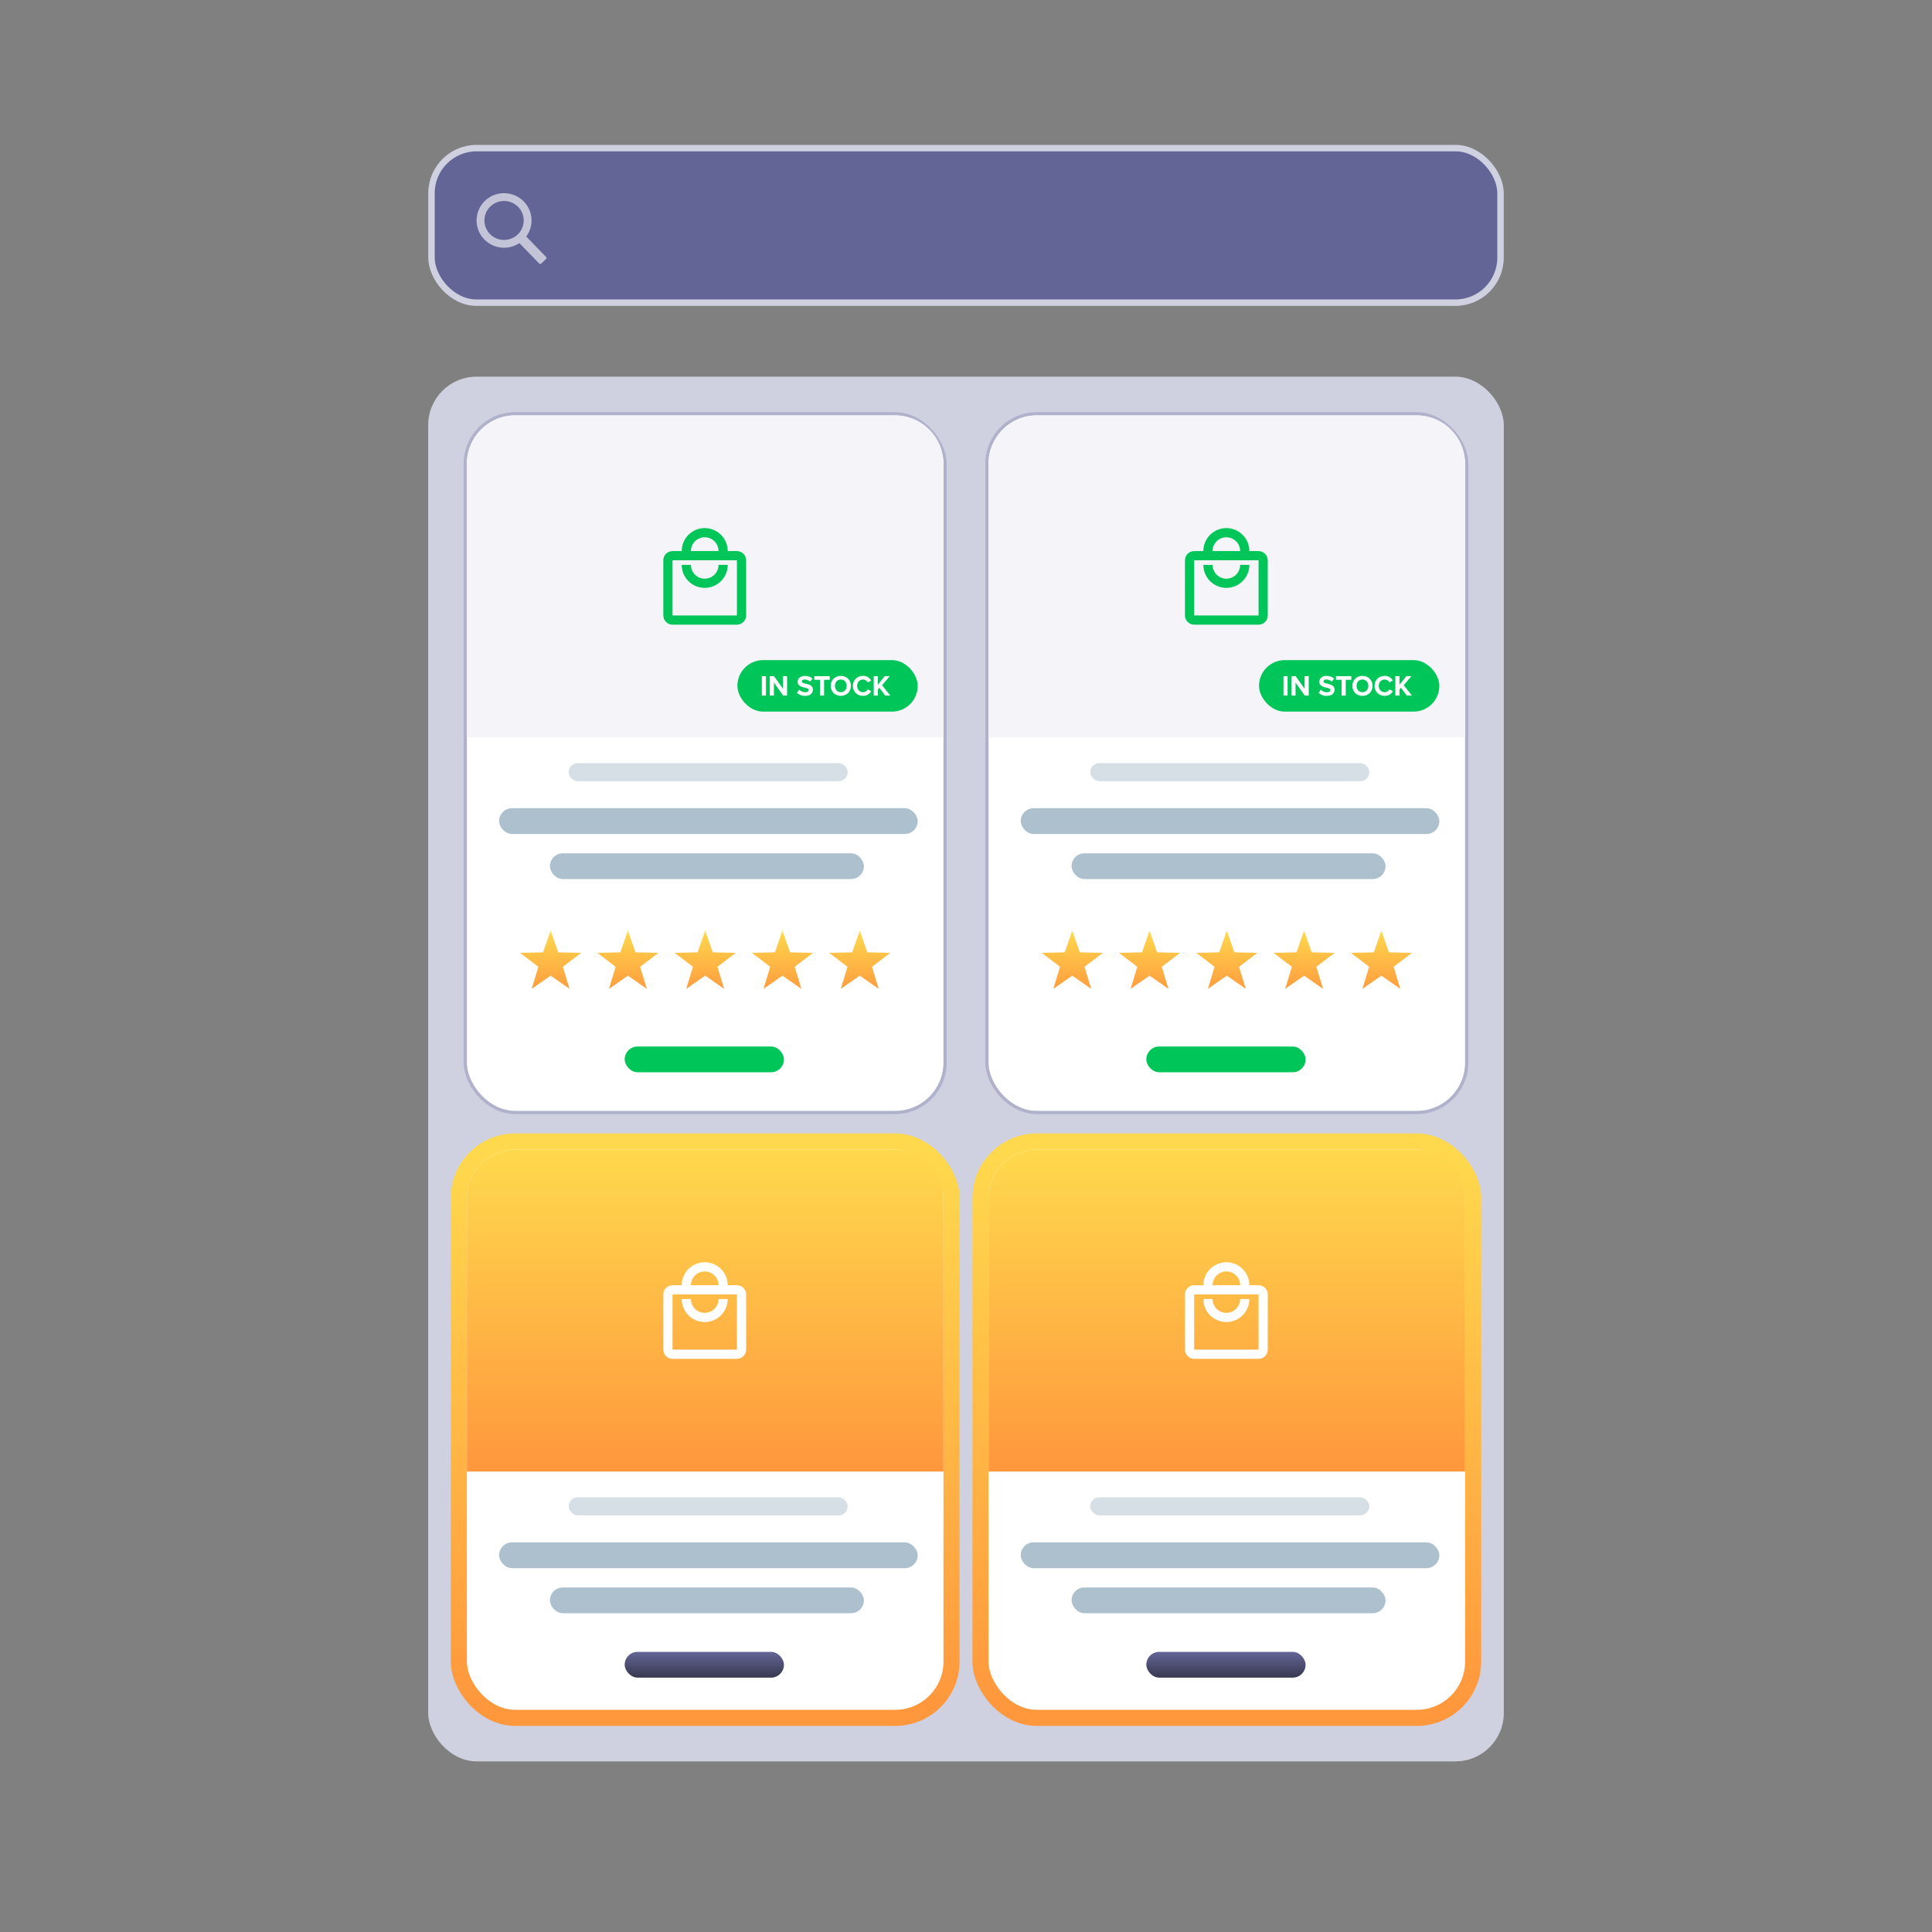 <?xml version="1.0" encoding="UTF-8"?> <svg xmlns="http://www.w3.org/2000/svg" width="600" height="600" viewBox="0 0 600 600" fill="none"><rect x="0" y="0" width="600" height="600" fill="#808080" stroke="none"/> <rect x="133" y="117" width="334" height="430" rx="15" fill="white"></rect> <rect x="133" y="117" width="334" height="430" rx="15" fill="#636597" fill-opacity="0.3"></rect> <rect x="145" y="129" width="148" height="216" rx="15" fill="white"></rect> <rect x="144.5" y="128.5" width="149" height="217" rx="15.5" stroke="#636597" stroke-opacity="0.29"></rect> <rect x="155" y="251" width="130" height="8" rx="4" fill="#ADC0CD"></rect> <rect opacity="0.5" x="176.588" y="237" width="86.667" height="5.6" rx="2.8" fill="#ADC0CD"></rect> <rect x="170.79" y="265" width="97.5" height="8" rx="4" fill="#ADC0CD"></rect> <rect x="194" y="325" width="49.464" height="8" rx="4" fill="#00C558"></rect> <path d="M145 144C145 135.716 151.716 129 160 129H278C286.284 129 293 135.716 293 144V229H145V144Z" fill="white"></path> <path d="M145 144C145 135.716 151.716 129 160 129H278C286.284 129 293 135.716 293 144V229H145V144Z" fill="#D0CDE1" fill-opacity="0.2"></path> <path d="M171 289L173.351 295.764L180.511 295.91L174.804 300.236L176.878 307.09L171 303L165.122 307.09L167.196 300.236L161.489 295.91L168.649 295.764L171 289Z" fill="url(#paint0_linear)"></path> <path d="M195 289L197.351 295.764L204.511 295.91L198.804 300.236L200.878 307.09L195 303L189.122 307.09L191.196 300.236L185.489 295.91L192.649 295.764L195 289Z" fill="url(#paint1_linear)"></path> <path d="M219 289L221.351 295.764L228.511 295.91L222.804 300.236L224.878 307.09L219 303L213.122 307.09L215.196 300.236L209.489 295.91L216.649 295.764L219 289Z" fill="url(#paint2_linear)"></path> <path d="M243 289L245.351 295.764L252.511 295.91L246.804 300.236L248.878 307.09L243 303L237.122 307.09L239.196 300.236L233.489 295.91L240.649 295.764L243 289Z" fill="url(#paint3_linear)"></path> <path d="M267 289L269.351 295.764L276.511 295.91L270.804 300.236L272.878 307.09L267 303L261.122 307.09L263.196 300.236L257.489 295.91L264.649 295.764L267 289Z" fill="url(#paint4_linear)"></path> <rect x="229" y="205" width="56" height="16" rx="8" fill="#00C558"></rect> <path d="M236.594 216H237.872V209.997H236.594V216Z" fill="white"></path> <path d="M243.204 216H244.437V209.997H243.159V213.885L240.378 209.997H239.064V216H240.342V211.968L243.204 216Z" fill="white"></path> <path d="M247.509 215.154C248.076 215.721 248.904 216.108 250.056 216.108C251.676 216.108 252.459 215.28 252.459 214.182C252.459 212.85 251.199 212.553 250.209 212.328C249.516 212.166 249.012 212.04 249.012 211.635C249.012 211.275 249.318 211.023 249.894 211.023C250.479 211.023 251.127 211.23 251.613 211.68L252.324 210.744C251.73 210.195 250.938 209.907 249.984 209.907C248.571 209.907 247.707 210.717 247.707 211.716C247.707 213.057 248.967 213.327 249.948 213.552C250.641 213.714 251.163 213.867 251.163 214.317C251.163 214.659 250.821 214.992 250.119 214.992C249.291 214.992 248.634 214.623 248.211 214.182L247.509 215.154Z" fill="white"></path> <path d="M254.644 216H255.931V211.122H257.677V209.997H252.889V211.122H254.644V216Z" fill="white"></path> <path d="M257.989 213.003C257.989 214.812 259.312 216.108 261.121 216.108C262.939 216.108 264.262 214.812 264.262 213.003C264.262 211.194 262.939 209.898 261.121 209.898C259.312 209.898 257.989 211.194 257.989 213.003ZM262.948 213.003C262.948 214.119 262.228 214.974 261.121 214.974C260.014 214.974 259.303 214.119 259.303 213.003C259.303 211.878 260.014 211.032 261.121 211.032C262.228 211.032 262.948 211.878 262.948 213.003Z" fill="white"></path> <path d="M268.02 216.108C269.388 216.108 270.144 215.379 270.576 214.632L269.478 214.101C269.226 214.596 268.686 214.974 268.02 214.974C266.976 214.974 266.184 214.137 266.184 213.003C266.184 211.869 266.976 211.032 268.02 211.032C268.686 211.032 269.226 211.419 269.478 211.905L270.576 211.365C270.153 210.618 269.388 209.898 268.02 209.898C266.265 209.898 264.87 211.158 264.87 213.003C264.87 214.848 266.265 216.108 268.02 216.108Z" fill="white"></path> <path d="M274.901 216H276.476L273.929 212.814L276.314 209.997H274.739L272.615 212.679V209.997H271.337V216H272.615V214.155L273.083 213.597L274.901 216Z" fill="white"></path> <path d="M228.857 171.143H226C226 167.2 222.8 164 218.857 164C214.914 164 211.714 167.2 211.714 171.143H208.857C207.286 171.143 206 172.429 206 174V191.143C206 192.714 207.286 194 208.857 194H228.857C230.429 194 231.714 192.714 231.714 191.143V174C231.714 172.429 230.429 171.143 228.857 171.143ZM218.857 166.857C221.229 166.857 223.143 168.771 223.143 171.143H214.571C214.571 168.771 216.486 166.857 218.857 166.857ZM228.857 191.143H208.857V174H228.857V191.143ZM218.857 179.714C216.486 179.714 214.571 177.8 214.571 175.429H211.714C211.714 179.371 214.914 182.571 218.857 182.571C222.8 182.571 226 179.371 226 175.429H223.143C223.143 177.8 221.229 179.714 218.857 179.714Z" fill="#00C558"></path> <rect x="307" y="129" width="148" height="216" rx="15" fill="white"></rect> <rect x="306.5" y="128.5" width="149" height="217" rx="15.5" stroke="#636597" stroke-opacity="0.29"></rect> <rect x="317" y="251" width="130" height="8" rx="4" fill="#ADC0CD"></rect> <rect opacity="0.5" x="338.588" y="237" width="86.667" height="5.6" rx="2.8" fill="#ADC0CD"></rect> <rect x="332.79" y="265" width="97.5" height="8" rx="4" fill="#ADC0CD"></rect> <rect x="356" y="325" width="49.464" height="8" rx="4" fill="#00C558"></rect> <path d="M307 144C307 135.716 313.716 129 322 129H440C448.284 129 455 135.716 455 144V229H307V144Z" fill="white"></path> <path d="M307 144C307 135.716 313.716 129 322 129H440C448.284 129 455 135.716 455 144V229H307V144Z" fill="#D0CDE1" fill-opacity="0.2"></path> <path d="M333 289L335.351 295.764L342.511 295.91L336.804 300.236L338.878 307.09L333 303L327.122 307.09L329.196 300.236L323.489 295.91L330.649 295.764L333 289Z" fill="url(#paint5_linear)"></path> <path d="M357 289L359.351 295.764L366.511 295.91L360.804 300.236L362.878 307.09L357 303L351.122 307.09L353.196 300.236L347.489 295.91L354.649 295.764L357 289Z" fill="url(#paint6_linear)"></path> <path d="M381 289L383.351 295.764L390.511 295.91L384.804 300.236L386.878 307.09L381 303L375.122 307.09L377.196 300.236L371.489 295.91L378.649 295.764L381 289Z" fill="url(#paint7_linear)"></path> <path d="M405 289L407.351 295.764L414.511 295.91L408.804 300.236L410.878 307.09L405 303L399.122 307.09L401.196 300.236L395.489 295.91L402.649 295.764L405 289Z" fill="url(#paint8_linear)"></path> <path d="M429 289L431.351 295.764L438.511 295.91L432.804 300.236L434.878 307.09L429 303L423.122 307.09L425.196 300.236L419.489 295.91L426.649 295.764L429 289Z" fill="url(#paint9_linear)"></path> <rect x="391" y="205" width="56" height="16" rx="8" fill="#00C558"></rect> <path d="M398.594 216H399.872V209.997H398.594V216Z" fill="white"></path> <path d="M405.204 216H406.437V209.997H405.159V213.885L402.378 209.997H401.064V216H402.342V211.968L405.204 216Z" fill="white"></path> <path d="M409.509 215.154C410.076 215.721 410.904 216.108 412.056 216.108C413.676 216.108 414.459 215.28 414.459 214.182C414.459 212.85 413.199 212.553 412.209 212.328C411.516 212.166 411.012 212.04 411.012 211.635C411.012 211.275 411.318 211.023 411.894 211.023C412.479 211.023 413.127 211.23 413.613 211.68L414.324 210.744C413.73 210.195 412.938 209.907 411.984 209.907C410.571 209.907 409.707 210.717 409.707 211.716C409.707 213.057 410.967 213.327 411.948 213.552C412.641 213.714 413.163 213.867 413.163 214.317C413.163 214.659 412.821 214.992 412.119 214.992C411.291 214.992 410.634 214.623 410.211 214.182L409.509 215.154Z" fill="white"></path> <path d="M416.644 216H417.931V211.122H419.677V209.997H414.889V211.122H416.644V216Z" fill="white"></path> <path d="M419.989 213.003C419.989 214.812 421.312 216.108 423.121 216.108C424.939 216.108 426.262 214.812 426.262 213.003C426.262 211.194 424.939 209.898 423.121 209.898C421.312 209.898 419.989 211.194 419.989 213.003ZM424.948 213.003C424.948 214.119 424.228 214.974 423.121 214.974C422.014 214.974 421.303 214.119 421.303 213.003C421.303 211.878 422.014 211.032 423.121 211.032C424.228 211.032 424.948 211.878 424.948 213.003Z" fill="white"></path> <path d="M430.02 216.108C431.388 216.108 432.144 215.379 432.576 214.632L431.478 214.101C431.226 214.596 430.686 214.974 430.02 214.974C428.976 214.974 428.184 214.137 428.184 213.003C428.184 211.869 428.976 211.032 430.02 211.032C430.686 211.032 431.226 211.419 431.478 211.905L432.576 211.365C432.153 210.618 431.388 209.898 430.02 209.898C428.265 209.898 426.87 211.158 426.87 213.003C426.87 214.848 428.265 216.108 430.02 216.108Z" fill="white"></path> <path d="M436.901 216H438.476L435.929 212.814L438.314 209.997H436.739L434.615 212.679V209.997H433.337V216H434.615V214.155L435.083 213.597L436.901 216Z" fill="white"></path> <path d="M390.857 171.143H388C388 167.2 384.8 164 380.857 164C376.914 164 373.714 167.2 373.714 171.143H370.857C369.286 171.143 368 172.429 368 174V191.143C368 192.714 369.286 194 370.857 194H390.857C392.429 194 393.714 192.714 393.714 191.143V174C393.714 172.429 392.429 171.143 390.857 171.143ZM380.857 166.857C383.229 166.857 385.143 168.771 385.143 171.143H376.571C376.571 168.771 378.486 166.857 380.857 166.857ZM390.857 191.143H370.857V174H390.857V191.143ZM380.857 179.714C378.486 179.714 376.571 177.8 376.571 175.429H373.714C373.714 179.371 376.914 182.571 380.857 182.571C384.8 182.571 388 179.371 388 175.429H385.143C385.143 177.8 383.229 179.714 380.857 179.714Z" fill="#00C558"></path> <rect x="142.5" y="354.5" width="153" height="179" rx="17.5" fill="white" stroke="url(#paint10_linear)" stroke-width="5"></rect> <rect x="155" y="479" width="130" height="8" rx="4" fill="#ADC0CD"></rect> <rect opacity="0.5" x="176.588" y="465" width="86.667" height="5.6" rx="2.8" fill="#ADC0CD"></rect> <rect x="170.79" y="493" width="97.5" height="8" rx="4" fill="#ADC0CD"></rect> <rect x="194" y="513" width="49.464" height="8" rx="4" fill="url(#paint11_linear)"></rect> <path d="M145 372C145 363.716 151.716 357 160 357H278C286.284 357 293 363.716 293 372V457H145V372Z" fill="url(#paint12_linear)"></path> <path d="M228.857 399.143H226C226 395.2 222.8 392 218.857 392C214.914 392 211.714 395.2 211.714 399.143H208.857C207.286 399.143 206 400.429 206 402V419.143C206 420.714 207.286 422 208.857 422H228.857C230.429 422 231.714 420.714 231.714 419.143V402C231.714 400.429 230.429 399.143 228.857 399.143ZM218.857 394.857C221.229 394.857 223.143 396.771 223.143 399.143H214.571C214.571 396.771 216.486 394.857 218.857 394.857ZM228.857 419.143H208.857V402H228.857V419.143ZM218.857 407.714C216.486 407.714 214.571 405.8 214.571 403.429H211.714C211.714 407.371 214.914 410.571 218.857 410.571C222.8 410.571 226 407.371 226 403.429H223.143C223.143 405.8 221.229 407.714 218.857 407.714Z" fill="white"></path> <rect x="304.5" y="354.5" width="153" height="179" rx="17.5" fill="white" stroke="url(#paint13_linear)" stroke-width="5"></rect> <rect x="317" y="479" width="130" height="8" rx="4" fill="#ADC0CD"></rect> <rect opacity="0.5" x="338.588" y="465" width="86.667" height="5.6" rx="2.8" fill="#ADC0CD"></rect> <rect x="332.79" y="493" width="97.5" height="8" rx="4" fill="#ADC0CD"></rect> <rect x="356" y="513" width="49.464" height="8" rx="4" fill="url(#paint14_linear)"></rect> <path d="M307 372C307 363.716 313.716 357 322 357H440C448.284 357 455 363.716 455 372V457H307V372Z" fill="url(#paint15_linear)"></path> <path d="M390.857 399.143H388C388 395.2 384.8 392 380.857 392C376.914 392 373.714 395.2 373.714 399.143H370.857C369.286 399.143 368 400.429 368 402V419.143C368 420.714 369.286 422 370.857 422H390.857C392.429 422 393.714 420.714 393.714 419.143V402C393.714 400.429 392.429 399.143 390.857 399.143ZM380.857 394.857C383.229 394.857 385.143 396.771 385.143 399.143H376.571C376.571 396.771 378.486 394.857 380.857 394.857ZM390.857 419.143H370.857V402H390.857V419.143ZM380.857 407.714C378.486 407.714 376.571 405.8 376.571 403.429H373.714C373.714 407.371 376.914 410.571 380.857 410.571C384.8 410.571 388 407.371 388 403.429H385.143C385.143 405.8 383.229 407.714 380.857 407.714Z" fill="white"></path> <rect x="134" y="46" width="332" height="48" rx="14" fill="#636597" stroke="#D0D1E0" stroke-width="2"></rect> <path opacity="0.9" d="M162.693 62.595C161.567 61.432 160.13 60.613 158.55 60.233C156.971 59.853 155.315 59.928 153.777 60.449C152.239 60.971 150.883 61.917 149.868 63.176C148.854 64.436 148.222 65.957 148.049 67.56C147.875 69.164 148.167 70.783 148.888 72.228C149.61 73.672 150.733 74.883 152.124 75.716C153.515 76.55 155.118 76.972 156.742 76.934C158.367 76.895 159.947 76.397 161.297 75.498L167.468 81.868C167.545 81.946 167.65 81.992 167.76 81.994C167.87 81.996 167.976 81.955 168.056 81.879L169.594 80.412C169.673 80.336 169.719 80.232 169.721 80.123C169.724 80.014 169.682 79.908 169.606 79.829L163.434 73.46C164.617 71.851 165.191 69.881 165.056 67.894C164.921 65.907 164.084 64.031 162.693 62.595V62.595ZM160.771 72.834C159.9 73.664 158.801 74.22 157.612 74.431C156.423 74.641 155.198 74.497 154.091 74.017C152.985 73.537 152.046 72.742 151.395 71.732C150.744 70.723 150.409 69.545 150.433 68.347C150.457 67.149 150.838 65.984 151.529 65.001C152.219 64.018 153.188 63.26 154.313 62.824C155.438 62.387 156.668 62.291 157.848 62.548C159.027 62.805 160.104 63.403 160.941 64.267C162.064 65.425 162.676 66.978 162.644 68.585C162.612 70.192 161.939 71.72 160.771 72.834V72.834Z" fill="#CDCEDE"></path> <defs> <linearGradient id="paint0_linear" x1="171" y1="289" x2="171" y2="309" gradientUnits="userSpaceOnUse"> <stop stop-color="#FFD94D"></stop> <stop offset="1" stop-color="#FF973D"></stop> </linearGradient> <linearGradient id="paint1_linear" x1="195" y1="289" x2="195" y2="309" gradientUnits="userSpaceOnUse"> <stop stop-color="#FFD94D"></stop> <stop offset="1" stop-color="#FF973D"></stop> </linearGradient> <linearGradient id="paint2_linear" x1="219" y1="289" x2="219" y2="309" gradientUnits="userSpaceOnUse"> <stop stop-color="#FFD94D"></stop> <stop offset="1" stop-color="#FF973D"></stop> </linearGradient> <linearGradient id="paint3_linear" x1="243" y1="289" x2="243" y2="309" gradientUnits="userSpaceOnUse"> <stop stop-color="#FFD94D"></stop> <stop offset="1" stop-color="#FF973D"></stop> </linearGradient> <linearGradient id="paint4_linear" x1="267" y1="289" x2="267" y2="309" gradientUnits="userSpaceOnUse"> <stop stop-color="#FFD94D"></stop> <stop offset="1" stop-color="#FF973D"></stop> </linearGradient> <linearGradient id="paint5_linear" x1="333" y1="289" x2="333" y2="309" gradientUnits="userSpaceOnUse"> <stop stop-color="#FFD94D"></stop> <stop offset="1" stop-color="#FF973D"></stop> </linearGradient> <linearGradient id="paint6_linear" x1="357" y1="289" x2="357" y2="309" gradientUnits="userSpaceOnUse"> <stop stop-color="#FFD94D"></stop> <stop offset="1" stop-color="#FF973D"></stop> </linearGradient> <linearGradient id="paint7_linear" x1="381" y1="289" x2="381" y2="309" gradientUnits="userSpaceOnUse"> <stop stop-color="#FFD94D"></stop> <stop offset="1" stop-color="#FF973D"></stop> </linearGradient> <linearGradient id="paint8_linear" x1="405" y1="289" x2="405" y2="309" gradientUnits="userSpaceOnUse"> <stop stop-color="#FFD94D"></stop> <stop offset="1" stop-color="#FF973D"></stop> </linearGradient> <linearGradient id="paint9_linear" x1="429" y1="289" x2="429" y2="309" gradientUnits="userSpaceOnUse"> <stop stop-color="#FFD94D"></stop> <stop offset="1" stop-color="#FF973D"></stop> </linearGradient> <linearGradient id="paint10_linear" x1="219" y1="357" x2="219" y2="531" gradientUnits="userSpaceOnUse"> <stop stop-color="#FFD94D"></stop> <stop offset="1" stop-color="#FF973D"></stop> </linearGradient> <linearGradient id="paint11_linear" x1="218.732" y1="513" x2="218.732" y2="521" gradientUnits="userSpaceOnUse"> <stop stop-color="#636597"></stop> <stop offset="1" stop-color="#383950"></stop> </linearGradient> <linearGradient id="paint12_linear" x1="219" y1="357" x2="219" y2="457" gradientUnits="userSpaceOnUse"> <stop stop-color="#FFD94D"></stop> <stop offset="1" stop-color="#FF973D"></stop> </linearGradient> <linearGradient id="paint13_linear" x1="381" y1="357" x2="381" y2="531" gradientUnits="userSpaceOnUse"> <stop stop-color="#FFD94D"></stop> <stop offset="1" stop-color="#FF973D"></stop> </linearGradient> <linearGradient id="paint14_linear" x1="380.732" y1="513" x2="380.732" y2="521" gradientUnits="userSpaceOnUse"> <stop stop-color="#636597"></stop> <stop offset="1" stop-color="#383950"></stop> </linearGradient> <linearGradient id="paint15_linear" x1="381" y1="357" x2="381" y2="457" gradientUnits="userSpaceOnUse"> <stop stop-color="#FFD94D"></stop> <stop offset="1" stop-color="#FF973D"></stop> </linearGradient> </defs> </svg> 